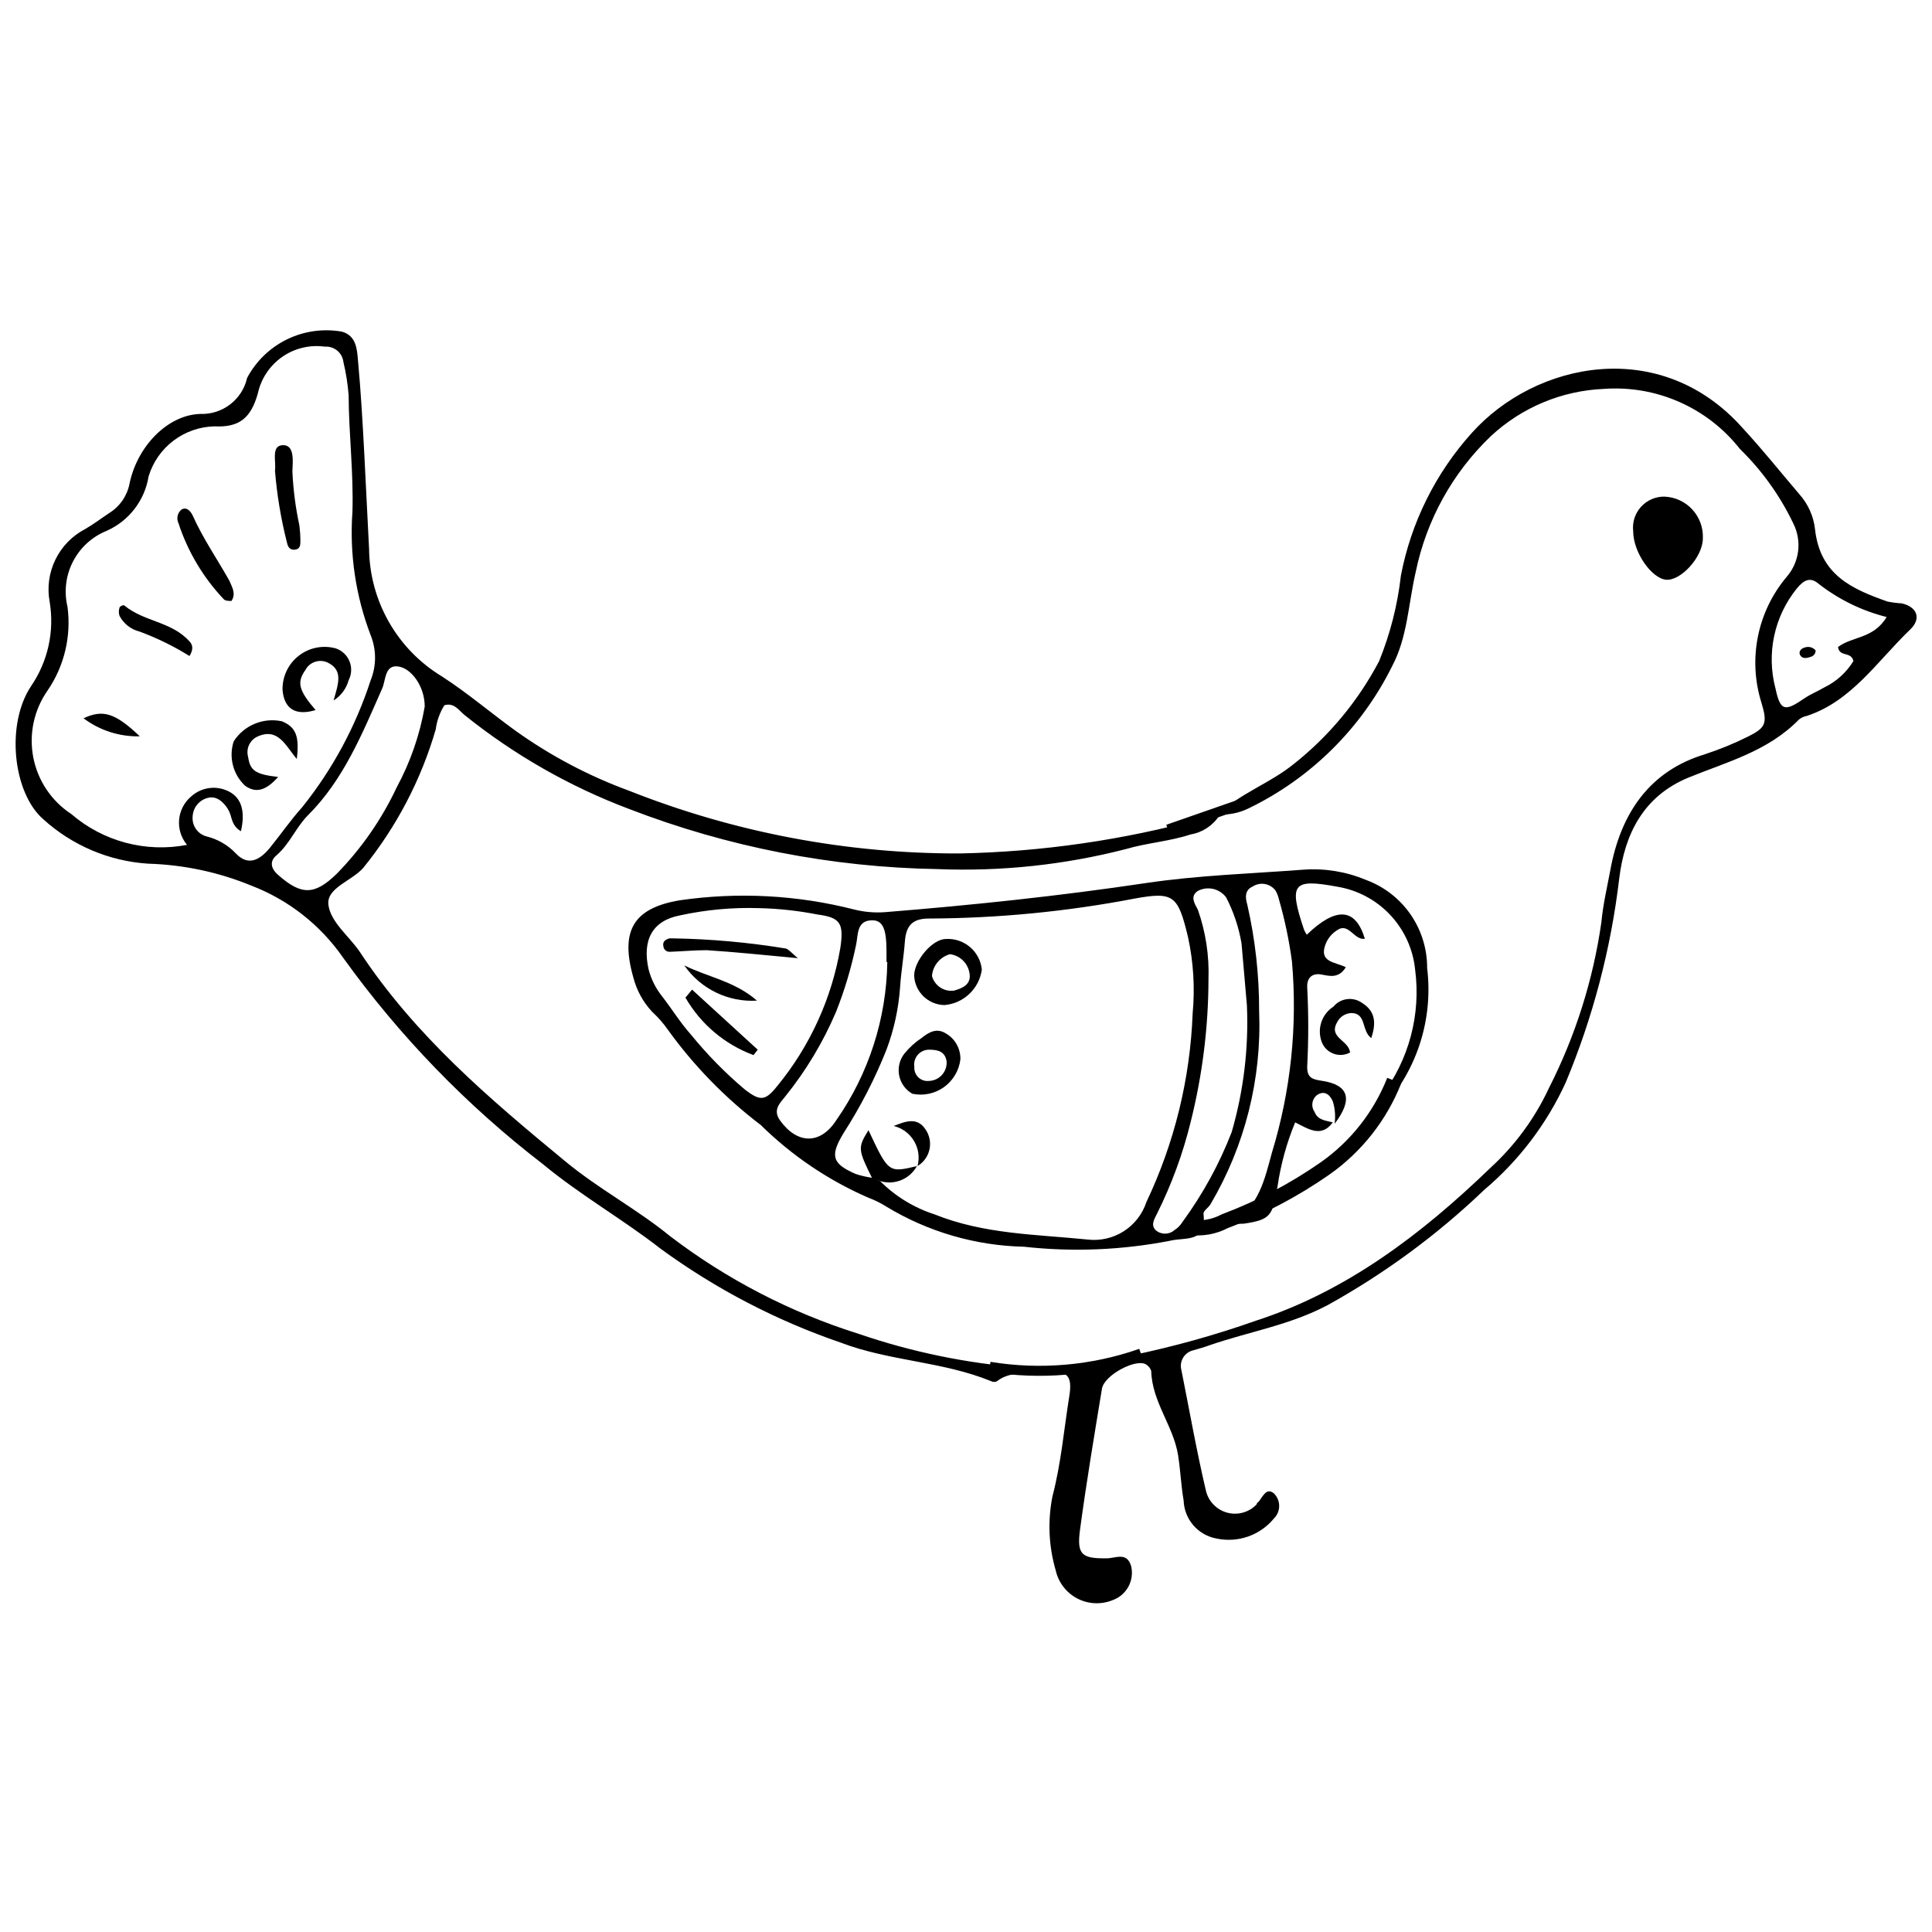 <?xml version="1.0" encoding="UTF-8"?>
<!-- Uploaded to: ICON Repo, www.svgrepo.com, Generator: ICON Repo Mixer Tools -->
<svg width="800px" height="800px" version="1.1" viewBox="144 144 512 512" xmlns="http://www.w3.org/2000/svg">
 <defs>
  <clipPath id="a">
   <path d="m148.09 231h503.81v338h-503.81z"/>
  </clipPath>
 </defs>
 <g clip-path="url(#a)">
  <path d="m466.75 359.83c5.996-5.625 13.742-8.227 20.059-13.32h0.004c9.371-7.41 17.09-16.703 22.656-27.277 2.961-7.269 4.906-14.91 5.785-22.711 2.695-14.047 9.172-27.094 18.734-37.73 16.875-18.891 50.094-25.844 71.852-1.328 5.305 5.731 9.977 11.621 14.965 17.457l-0.004 0.004c2.332 2.582 3.797 5.828 4.195 9.285 1.328 12.258 9.922 15.918 19.211 19.211h-0.004c1.246 0.242 2.504 0.402 3.769 0.477 4.031 0.902 5.305 3.981 2.281 6.898-8.648 8.277-15.547 19.051-27.434 22.926-0.758 0.145-1.469 0.473-2.07 0.957-8.227 8.438-19.156 11.25-29.293 15.391-11.941 4.934-16.93 14.965-18.359 26.852v-0.004c-2.199 18.559-6.969 36.723-14.172 53.969-5.016 10.953-12.391 20.668-21.598 28.445-12.445 11.91-26.375 22.164-41.441 30.512-9.977 5.305-20.855 7.059-31.203 10.613-1.434 0.531-2.918 0.957-4.406 1.379-1.145 0.25-2.137 0.961-2.738 1.965-0.605 1.004-0.766 2.215-0.445 3.344 2.121 10.613 3.981 21.227 6.473 31.84 0.648 2.852 2.816 5.113 5.641 5.883 2.824 0.766 5.84-0.09 7.84-2.223 0 0 0-0.426 0.477-0.637 1.113-1.328 2.07-3.926 4.086-2.231 0.887 0.879 1.383 2.07 1.383 3.316s-0.496 2.441-1.383 3.316c-1.812 2.203-4.199 3.863-6.894 4.801-2.695 0.934-5.598 1.109-8.387 0.508-4.871-0.914-8.465-5.078-8.652-10.031-0.691-4.031-0.848-8.117-1.484-12.098-1.273-7.801-6.898-14.062-7.109-22.289-0.254-0.734-0.762-1.359-1.434-1.75-2.758-1.539-11.039 2.918-11.621 6.473-2.016 12.258-4.086 24.57-5.785 37.145-0.957 6.844 0.371 7.906 7.109 7.801 2.281 0 5.305-1.805 6.422 2.121v0.004c0.871 3.809-1.25 7.668-4.934 8.969-3.039 1.234-6.465 1.066-9.371-0.457-2.902-1.523-4.988-4.25-5.699-7.449-1.863-6.379-2.156-13.117-0.852-19.637 2.281-8.703 3.023-17.617 4.457-26.531 0.848-5.305-0.426-6.898-5.836-6.102-4.457 0.637-9.285-1.008-13.371 2.176-0.453 0.227-0.984 0.227-1.434 0-12.895-5.305-26.957-5.305-39.906-10.242-17.082-5.848-33.18-14.238-47.758-24.887-10.082-7.856-21.227-14.168-31.098-22.34v-0.004c-20.273-15.578-38.152-34.047-53.066-54.816-5.992-8.637-14.441-15.273-24.25-19.051-8.703-3.582-17.98-5.559-27.383-5.836-10.34-0.66-20.145-4.812-27.809-11.781-8.012-6.953-10.027-25.152-3.184-35.344 4.426-6.508 6.172-14.469 4.883-22.234-0.711-3.801-0.184-7.731 1.508-11.207 1.691-3.477 4.457-6.32 7.887-8.109 2.231-1.273 4.297-2.867 6.473-4.297 2.773-1.754 4.695-4.578 5.305-7.801 2.016-9.711 9.977-18.148 18.73-18.414h0.004c5.898 0.223 11.117-3.793 12.418-9.551 2.356-4.434 6.051-8.004 10.559-10.207 4.508-2.199 9.598-2.918 14.539-2.051 3.875 1.062 4.031 4.723 4.297 7.801 0.742 8.117 1.219 16.293 1.645 24.41 0.426 8.117 0.848 16.82 1.273 25.258h0.004c0.125 13.887 7.434 26.719 19.316 33.91 6.738 4.352 12.949 9.656 19.477 14.383v-0.004c9.281 6.641 19.422 11.996 30.141 15.922 27.902 11.055 57.652 16.691 87.664 16.609 21.703-0.434 43.273-3.551 64.211-9.285 1.484-0.355 2.992-0.605 4.512-0.746-1.719 2.656-4.473 4.469-7.59 4.988-5.625 1.855-11.57 2.231-17.141 3.875-16.332 4.207-33.191 5.996-50.043 5.309-27.926-0.473-55.555-5.863-81.613-15.922-15.789-5.945-30.531-14.367-43.676-24.941-1.484-1.219-2.758-3.344-5.305-2.547-1.207 1.934-1.988 4.106-2.281 6.367-3.887 13.402-10.422 25.887-19.211 36.723-3.078 3.504-9.816 5.305-9.234 9.816 0.582 4.512 5.305 8.117 8.227 12.312 14.699 22.34 34.441 39.059 54.445 55.559 8.863 7.375 19.105 12.734 27.914 19.953 15.02 11.445 31.918 20.191 49.934 25.844 14.051 4.816 28.652 7.832 43.461 8.969 9.688 0.18 19.355-0.91 28.762-3.238 11.234-2.324 22.297-5.41 33.113-9.23 23.879-7.746 43.781-22.82 62.086-40.488l0.004-0.004c6.535-5.977 11.82-13.191 15.547-21.227 6.984-13.754 11.664-28.562 13.852-43.832 0.426-4.617 1.484-9.129 2.336-13.637 2.758-15.441 10.613-26.531 25.047-30.883l-0.004-0.004c3.914-1.273 7.727-2.836 11.41-4.668 4.723-2.336 5.305-3.504 3.66-8.914h0.004c-3.672-11.57-1.145-24.215 6.684-33.484 3.367-3.906 4.055-9.453 1.754-14.062-3.523-7.383-8.32-14.082-14.172-19.797-8.617-10.961-22.121-16.926-36.031-15.918-11.191 0.465-21.848 4.93-30.035 12.578-10.105 9.684-17.027 22.211-19.848 35.922-1.965 8.438-2.176 17.406-6.316 25.102h0.004c-8.16 16.383-21.523 29.598-37.996 37.57-2.519 1.238-5.32 1.789-8.121 1.594zm-258.91 4.457c-2.547-1.539-2.336-3.715-3.133-5.305-0.797-1.594-2.758-4.086-5.305-3.609h0.004c-2.438 0.441-4.246 2.512-4.352 4.988-0.234 2.441 1.34 4.691 3.715 5.305 2.961 0.73 5.648 2.297 7.746 4.512 3.023 3.184 6.051 2.176 9.129-1.645 3.078-3.82 5.305-7.109 8.438-10.613 8.035-10.023 14.184-21.426 18.148-33.645 1.547-3.828 1.547-8.109 0-11.941-3.981-10.41-5.629-21.57-4.832-32.688 0.32-10.348-0.957-20.535-1.008-30.883-0.227-2.969-0.688-5.914-1.379-8.812-0.277-2.465-2.457-4.269-4.934-4.086-3.961-0.547-7.984 0.414-11.266 2.695-3.285 2.281-5.59 5.715-6.461 9.617-1.855 6.738-5.043 9.129-11.516 8.809-3.934 0.09-7.742 1.422-10.879 3.805-3.137 2.379-5.438 5.695-6.578 9.461-1.031 6.391-5.223 11.824-11.145 14.438-3.844 1.559-7 4.445-8.898 8.137-1.898 3.691-2.414 7.938-1.449 11.973 1.043 7.812-0.848 15.738-5.305 22.234-3.594 5.144-4.949 11.523-3.762 17.684 1.191 6.156 4.824 11.574 10.074 15.008 8.438 7.273 19.738 10.281 30.672 8.172-1.562-1.863-2.316-4.269-2.098-6.691s1.395-4.652 3.266-6.203c2.785-2.469 6.809-2.934 10.082-1.168 3.449 1.855 4.141 5.676 3.027 10.453zm48.715-33.059c0-5.305-3.504-10.137-7.059-10.613-3.555-0.477-3.238 3.609-4.191 5.785-5.305 12.047-10.293 24.305-19.688 33.645-3.133 3.133-4.828 7.59-8.332 10.613-1.965 1.645-1.484 3.609 0.531 5.305 6.051 5.305 9.551 5.305 15.391-0.371 6.559-6.695 11.938-14.445 15.922-22.926 3.625-6.695 6.133-13.938 7.43-21.438zm387.38-23.719v-0.004c-6.519-1.641-12.629-4.625-17.934-8.754-2.492-2.176-4.246-0.691-5.836 1.219h-0.004c-6.004 7.438-8.094 17.297-5.625 26.535 1.273 5.996 2.492 6.102 7.59 2.602 1.699-1.168 3.609-1.91 5.305-2.918l0.004-0.004c3.199-1.543 5.891-3.977 7.746-7.004-0.637-2.652-3.715-0.957-4.086-3.715 3.766-2.867 9.391-2.125 12.895-7.961z"/>
 </g>
 <path d="m497.21 441.44c-3.023 4.086-6.316 1.855-9.977 0-2.25 5.43-3.816 11.117-4.668 16.93-1.328 7.746-1.699 8.863-8.969 9.922-0.742 0-1.484 0-3.769 0.266 7.906-4.617 9.34-12.207 11.25-19.105v0.004c5-16.379 6.801-33.566 5.309-50.625-0.754-5.633-1.922-11.203-3.504-16.664-0.18-0.785-0.484-1.539-0.902-2.227-1.438-1.836-4.035-2.273-5.996-1.012-2.121 0.957-2.016 2.867-1.434 4.828v0.004c2.106 9.242 3.156 18.695 3.133 28.176 0.715 17.957-3.762 35.734-12.895 51.211-0.531 0.902-1.91 1.75-1.855 2.492 0.902 7.856-4.617 6.156-8.809 7.164h-0.004c-12.758 2.492-25.82 3.027-38.738 1.594-12.871-0.281-25.445-3.941-36.457-10.613-1.52-0.965-3.137-1.766-4.828-2.391-10.602-4.617-20.262-11.145-28.496-19.262-9.414-7.152-17.711-15.668-24.621-25.258-1.207-1.723-2.594-3.305-4.141-4.723-2.398-2.559-4.113-5.68-4.988-9.074-3.555-12.418 0-18.414 12.258-20.484 15.434-2.246 31.16-1.418 46.273 2.441 2.703 0.676 5.5 0.91 8.277 0.688 23.137-1.855 46.219-4.297 68.984-7.695 13.852-2.07 27.859-2.492 41.816-3.555h0.004c5.637-0.406 11.289 0.523 16.504 2.707 4.781 1.746 8.906 4.93 11.809 9.105 2.906 4.18 4.453 9.152 4.43 14.242 1.82 14.77-3.523 29.52-14.383 39.695-0.262-2.215 0.617-4.414 2.336-5.836 7.242-9.543 10.426-21.559 8.863-33.434-0.547-5.422-2.867-10.512-6.598-14.484-3.731-3.973-8.668-6.602-14.047-7.484-11.781-2.176-12.895-0.848-8.809 11.355 0.195 0.488 0.445 0.949 0.742 1.379 7.695-7.43 12.895-7.219 15.391 1.062-2.867 0.477-4.246-4.406-7.324-2.281-1.355 0.836-2.414 2.082-3.023 3.555-2.016 4.988 2.387 4.828 5.305 6.262-1.805 2.973-4.191 2.387-6.316 1.965-2.121-0.426-3.981 0.371-3.926 3.238v-0.004c0.375 7.074 0.375 14.156 0 21.227 0 2.867 1.328 3.289 3.769 3.66 7.324 1.062 8.438 4.934 3.504 11.41l-0.004 0.004c0.281-1.992 0.117-4.023-0.477-5.945-0.902-2.07-2.441-2.918-4.297-1.594-1.289 1.113-1.52 3.023-0.531 4.406 0.848 2.231 3.078 2.281 4.828 2.758zm-119.98 15.551c4.027 4.035 8.957 7.055 14.379 8.809 13.16 5.305 26.906 5.305 40.594 6.688h0.004c3.344 0.402 6.727-0.367 9.57-2.176s4.977-4.547 6.031-7.75c7.43-15.66 11.602-32.668 12.258-49.988 0.629-6.762 0.219-13.578-1.223-20.219-2.652-11.039-3.769-12.098-14.062-10.242v0.004c-17.996 3.457-36.277 5.234-54.605 5.305-4.297 0-6.051 1.805-6.367 6.051-0.32 4.246-1.008 8.066-1.273 12.098-0.391 5.684-1.609 11.277-3.609 16.609-3.066 7.707-6.871 15.098-11.355 22.074-3.715 6.102-3.023 8.172 3.238 10.879 1.453 0.473 2.945 0.812 4.457 1.008zm-32.16-72.328c-6.984-0.215-13.973 0.426-20.801 1.91-7.375 1.379-10.137 6.527-8.383 14.328 0.672 2.59 1.883 5.016 3.555 7.109 2.602 3.344 4.828 7.004 7.641 10.137 4.324 5.32 9.137 10.227 14.379 14.645 3.926 2.973 5.305 3.078 8.492-0.957v0.004c8.707-10.586 14.488-23.266 16.77-36.777 0.902-6.367 0-7.906-6.051-8.703-5.141-1.012-10.359-1.582-15.602-1.695zm129.38 25.84c-0.266-3.504-0.902-10.031-1.434-16.504v0.004c-0.723-4.258-2.102-8.375-4.086-12.207-1.742-2.316-4.906-3.035-7.481-1.699-2.176 1.434-0.848 3.394 0 4.988 2.07 5.894 3.023 12.121 2.812 18.363-0.027 12.773-1.613 25.496-4.723 37.887-2.051 8.371-5.023 16.484-8.863 24.199-0.637 1.379-1.855 2.973-0.426 4.457h0.004c1.422 1.258 3.562 1.258 4.988 0 0.887-0.562 1.633-1.324 2.176-2.227 5.356-7.32 9.73-15.312 13-23.773 3.148-10.871 4.512-22.18 4.031-33.488zm-95.52-11.57v-2.812c0-5.785-0.902-8.277-3.82-8.227-4.191 0-3.66 3.981-4.246 6.527v0.004c-1.254 6.051-3.027 11.98-5.305 17.727-3.434 8.066-7.969 15.621-13.48 22.445-1.379 1.75-3.394 3.555-1.328 6.367 4.512 6.262 10.613 6.422 14.805 0h0.004c8.633-12.332 13.367-26.973 13.586-42.027z"/>
 <path d="m585.09 275.61c2.816 0.109 5.473 1.336 7.383 3.406 1.91 2.07 2.922 4.812 2.805 7.629 0 4.988-5.891 11.355-9.766 10.984-3.871-0.371-8.699-7.32-8.699-12.84-0.277-2.352 0.473-4.707 2.059-6.465s3.852-2.746 6.219-2.715z"/>
 <path d="m507.4 419.1c-2.652-1.91-1.219-6.633-5.305-6.633-1.578 0.074-2.992 0.984-3.715 2.387-2.441 4.191 3.078 4.777 3.394 8.066-1.383 0.758-3.035 0.855-4.504 0.27-1.465-0.582-2.598-1.789-3.082-3.293-1.16-3.414 0.152-7.176 3.184-9.129 1.895-2.285 5.242-2.703 7.641-0.953 3.504 2.227 3.715 5.305 2.387 9.285z"/>
 <path d="m496.21 452.38c-0.32 0.32-0.637 0.797-1.008 0.957-0.371 0.16-0.957 0-0.797-0.797 0.211-0.434 0.566-0.77 1.008-0.957 0.586-0.211 0.902 0.16 0.797 0.797z"/>
 <path d="m232.41 329.63c1.168-4.246 2.652-7.906-1.434-9.977h0.004c-2.199-1.129-4.898-0.277-6.051 1.91-2.281 3.238-1.855 5.305 2.707 10.613-5.305 1.594-8.332-0.32-8.758-5.305-0.094-3.535 1.492-6.902 4.277-9.078 2.781-2.176 6.434-2.906 9.84-1.961 1.656 0.562 2.981 1.816 3.633 3.438 0.656 1.621 0.566 3.449-0.238 5-0.609 2.219-2.031 4.133-3.981 5.359z"/>
 <path d="m222.65 345.13c-2.973-3.504-4.988-8.543-10.613-5.836v-0.004c-1.926 1.004-2.879 3.223-2.281 5.309 0.531 3.66 1.965 4.617 7.961 5.305-3.289 3.66-5.891 4.352-8.758 2.336-3.215-3.004-4.394-7.598-3.023-11.781 2.738-4.262 7.836-6.375 12.789-5.305 3.66 1.539 4.668 3.875 3.926 9.977z"/>
 <path d="m205.35 303.26c-0.637 0-1.594 0-2.016-0.426v0.004c-5.469-5.762-9.582-12.668-12.047-20.219-0.594-1.254-0.242-2.754 0.848-3.609 1.328-0.742 2.387 0.426 2.973 1.699 2.707 6.051 6.473 11.461 9.711 17.246 0.531 1.434 1.859 3.234 0.531 5.305z"/>
 <path d="m216.87 268.71c0.371-2.387-1.113-6.633 2.07-6.738 3.184-0.105 2.652 4.246 2.547 6.953v-0.004c0.215 4.82 0.836 9.613 1.855 14.328 0.168 1.336 0.258 2.684 0.266 4.031 0 1.008 0 2.231-1.434 2.387-1.434 0.16-1.91-0.848-2.121-1.855-1.598-6.266-2.66-12.656-3.184-19.102z"/>
 <path d="m194.21 317.85c-4.172-2.602-8.598-4.769-13.211-6.473-2.281-0.562-4.211-2.066-5.309-4.141-0.262-0.719-0.262-1.508 0-2.227 0-0.32 1.008-0.742 1.219-0.582 5.305 4.406 12.578 4.246 17.301 9.551 0.797 0.793 1.168 2.066 0 3.871z"/>
 <path d="m181.05 339.13c-5.367 0.137-10.621-1.547-14.91-4.777 5.094-2.387 8.332-1.484 14.91 4.777z"/>
 <path d="m625.16 316.37c0.02 0.809-0.535 1.52-1.324 1.699-1.008 0.371-2.176 0.582-2.758-0.426s0.32-1.855 1.273-2.07h-0.004c1.016-0.336 2.129-0.02 2.812 0.797z"/>
 <path d="m387.05 452.91c-1.863 3.543-5.988 5.262-9.816 4.086l-2.07-0.691c-3.82-7.695-3.875-8.172-1.008-12.789 5.305 11.305 5.305 11.305 12.895 9.5z"/>
 <path d="m394.75 392.84c4.809-0.25 8.969 3.324 9.445 8.117-0.699 5.051-4.793 8.945-9.871 9.395-4.352-0.055-7.898-3.508-8.066-7.856 0.055-3.926 4.828-9.711 8.492-9.656zm1.008 4.031c-2.652 0.73-4.562 3.043-4.777 5.785 0.695 2.551 3.16 4.203 5.785 3.875 2.176-0.582 4.777-1.594 4.141-4.723-0.445-2.598-2.535-4.602-5.148-4.938z"/>
 <path d="m398.51 424.78c-0.367 2.949-1.953 5.609-4.371 7.336-2.422 1.723-5.457 2.356-8.363 1.738-1.805-1.027-3.078-2.785-3.484-4.824-0.406-2.035 0.09-4.148 1.359-5.789 1.316-1.625 2.875-3.039 4.617-4.191 1.855-1.484 3.926-2.707 6.316-1.219v-0.004c2.504 1.402 4.016 4.086 3.926 6.953zm-8.332-2.602c-1.141 0.004-2.223 0.504-2.969 1.367-0.742 0.867-1.074 2.016-0.902 3.144-0.09 1.051 0.301 2.09 1.062 2.82 0.766 0.73 1.816 1.078 2.863 0.945 1.332-0.051 2.582-0.648 3.453-1.656 0.875-1.004 1.297-2.324 1.164-3.648-0.477-2.496-2.231-2.973-4.672-2.973z"/>
 <path d="m387.16 453.01c0.594-2.246 0.258-4.637-0.93-6.633s-3.129-3.43-5.387-3.981c2.973-1.168 6.156-2.492 8.383 0.848h0.004c1.105 1.566 1.5 3.523 1.086 5.391-0.414 1.871-1.602 3.477-3.262 4.43z"/>
 <path d="m355.42 397.93c-9.234-0.848-16.664-1.645-24.145-2.121-3.238 0-6.527 0.32-9.816 0.426v-0.004c-0.824 0.035-1.535-0.562-1.645-1.379-0.32-1.328 0.531-1.855 1.594-2.176h0.742c10.117 0.156 20.207 1.062 30.191 2.707 0.637 0.266 1.117 0.797 3.078 2.547z"/>
 <path d="m327.4 406.26 17.406 15.918-1.113 1.434c-7.609-2.812-13.992-8.199-18.043-15.23z"/>
 <path d="m325.34 399.84c6.316 3.133 13.371 4.191 19.262 9.34-7.609 0.457-14.91-3.082-19.262-9.34z"/>
 <path transform="matrix(5.307 0 0 5.307 136.37 146.24)" d="m59.76 41 4.36-1.52" fill="none" stroke="#000000" stroke-miterlimit="10" stroke-width=".5"/>
 <path transform="matrix(5.307 0 0 5.307 136.37 146.24)" d="m60.86 60.87c0.598 0.08 1.206-0.028 1.739-0.31 1.77-0.666 3.449-1.55 5-2.63 1.558-1.093 2.76-2.62 3.46-4.39" fill="none" stroke="#000000" stroke-miterlimit="10" stroke-width=".75"/>
 <path transform="matrix(5.307 0 0 5.307 136.37 146.24)" d="m50.86 67.83c2.532 0.414 5.128 0.187 7.55-0.66" fill="none" stroke="#000000" stroke-miterlimit="10" stroke-width=".5"/>
</svg>